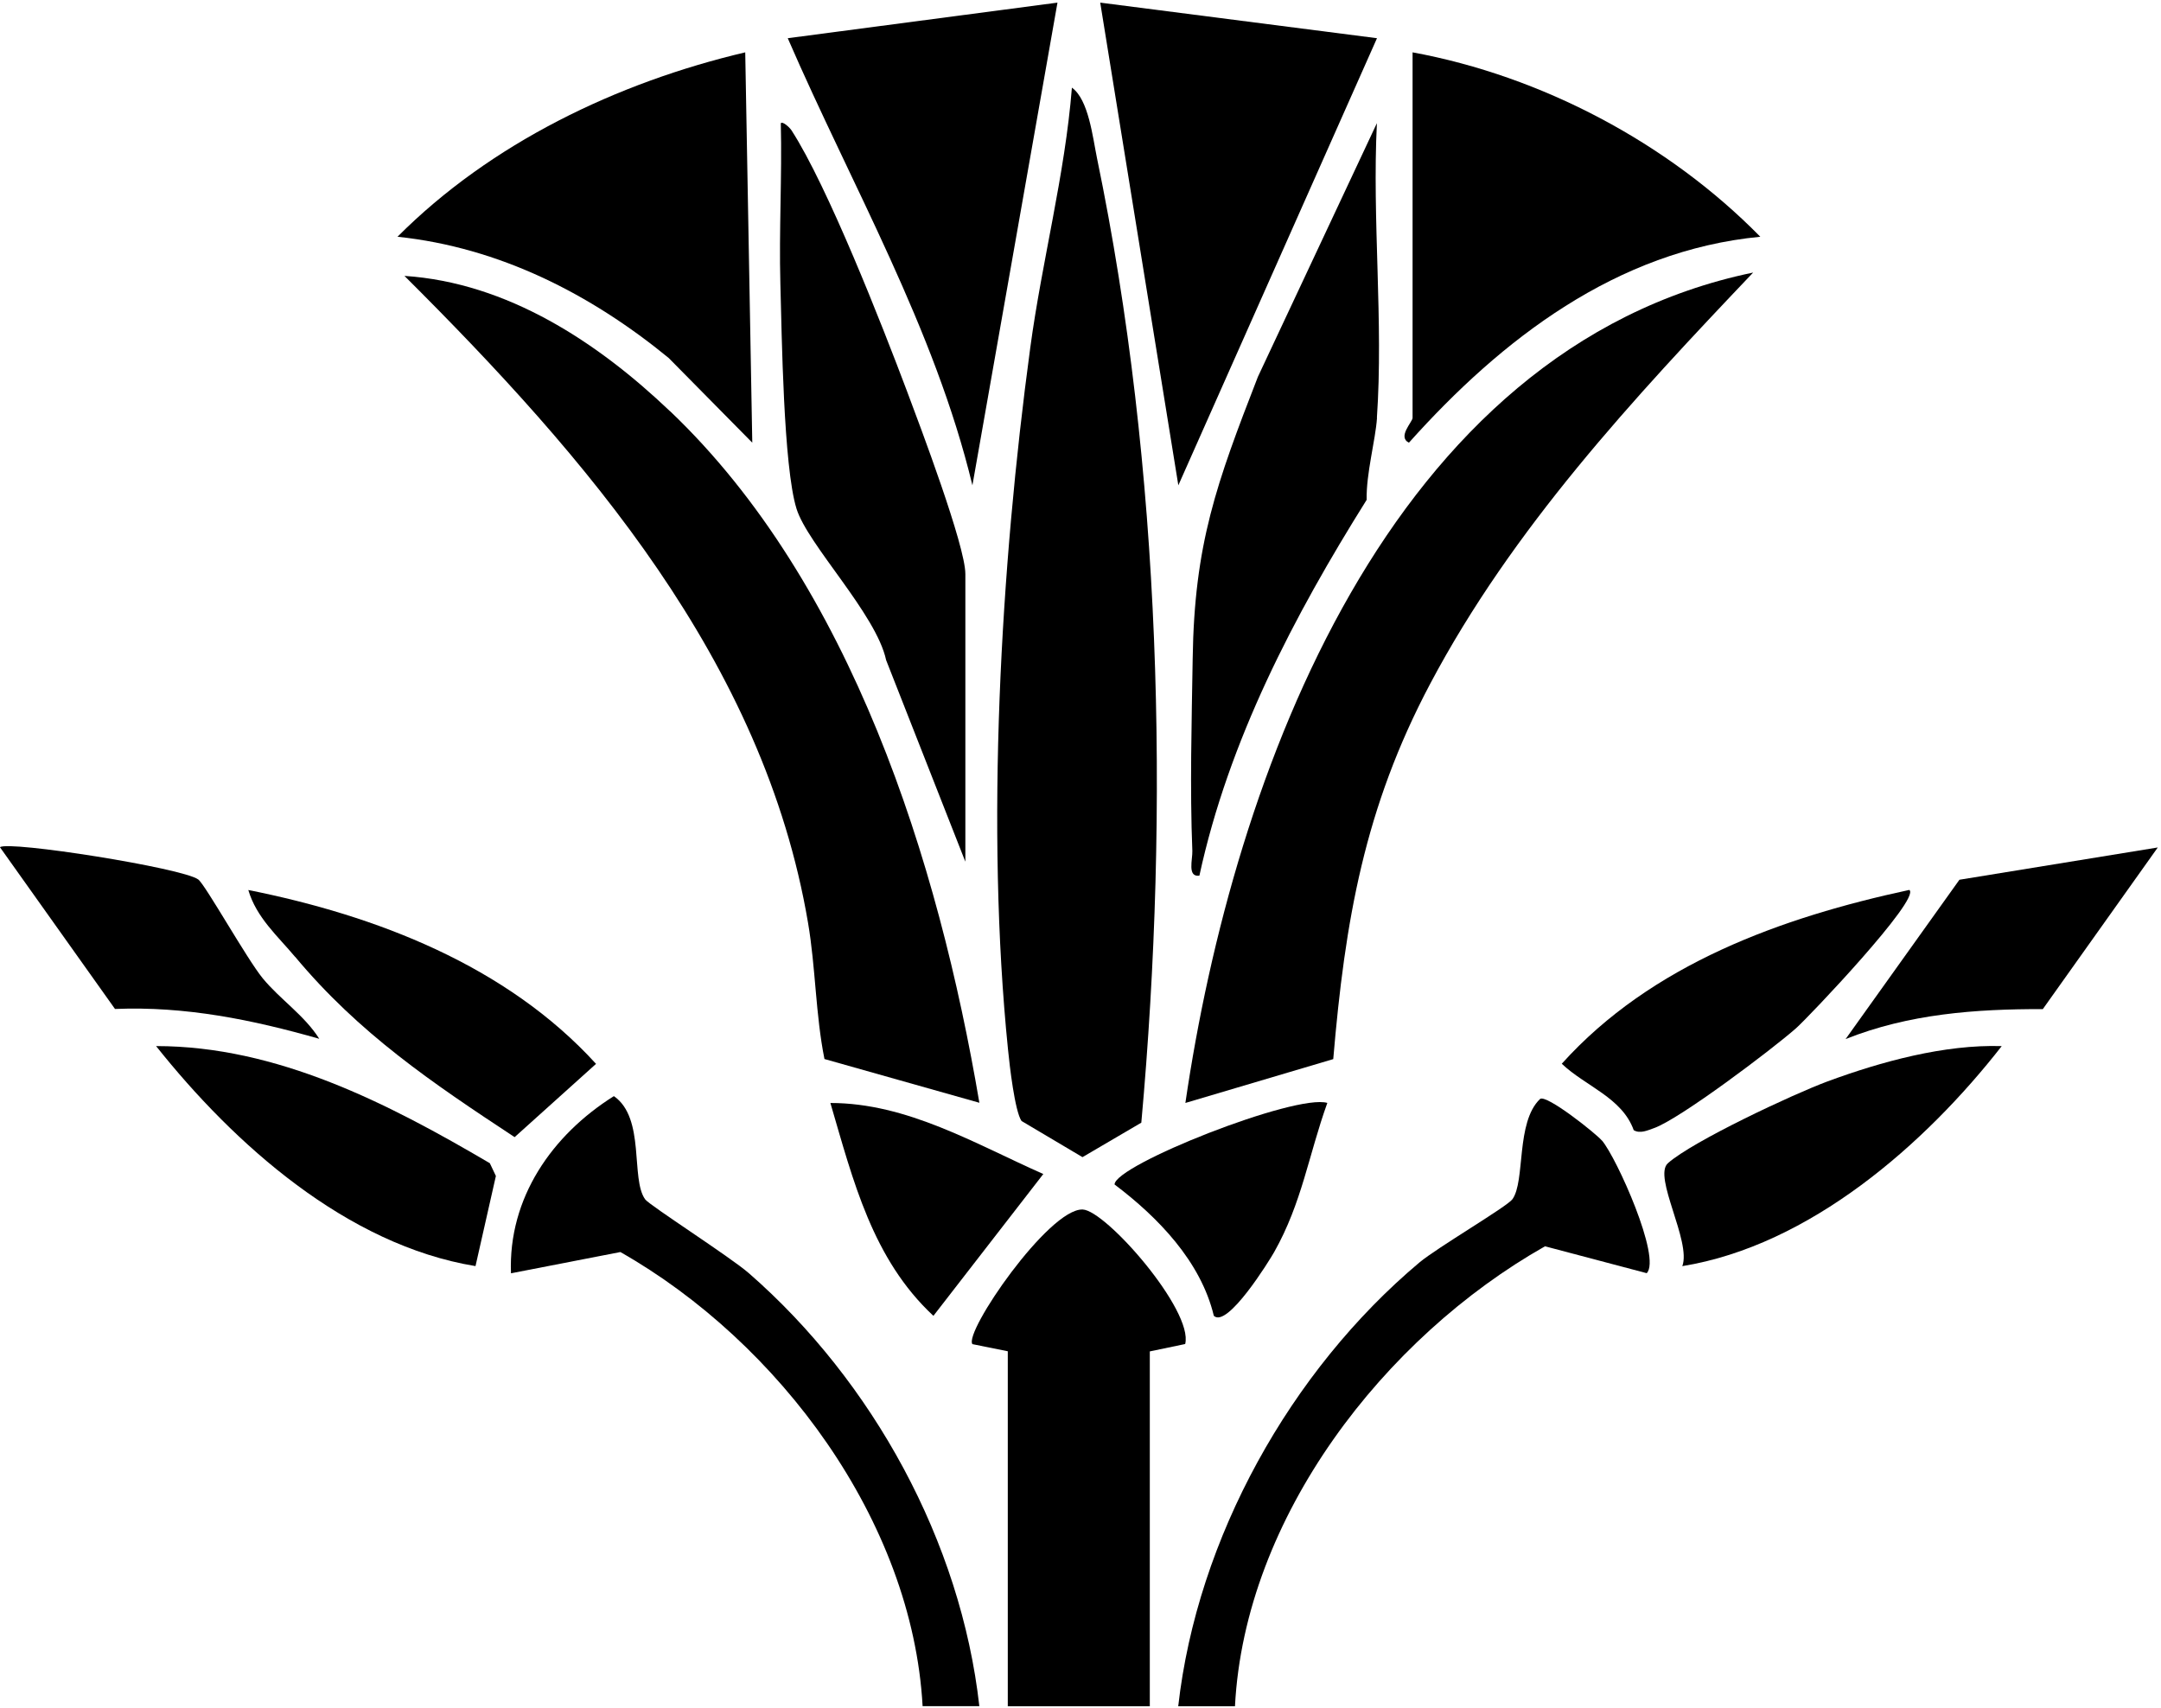 <svg width="515" height="407" viewBox="0 0 515 407" fill="none" xmlns="http://www.w3.org/2000/svg">
<path d="M271.994 267.556L257.972 275.774L243.451 267.162C241.85 264.877 240.589 253.823 240.222 250.094C234.891 197.526 238.436 135.269 245.526 82.885C248.335 62.089 253.797 41.687 255.451 20.891C259.442 23.727 260.414 32.759 261.438 37.722C276.772 111.769 278.794 192.38 271.994 267.556Z" fill="black"/>
<path d="M159.72 98.021C202.888 139.167 223.658 205.336 233.399 262.814L196.481 252.39C194.354 241.782 194.38 230.543 192.569 219.935C182.013 157.599 139.659 108.865 96.387 65.75C120.938 67.378 142.416 81.557 159.694 98.021H159.72Z" fill="black"/>
<path d="M417.828 64.93C389.234 94.995 360.403 126.005 340.814 163.002C325.191 192.516 320.544 219.299 317.734 252.41L282.496 262.86C293.918 184.77 330.994 82.942 417.802 64.956L417.828 64.93Z" fill="black"/>
<path d="M240.197 322.045L231.742 320.338C229.668 317.502 249.912 288.015 258 288.251C263.514 288.409 284.467 312.33 282.446 320.312L274.017 322.071V406.647H240.171V322.071L240.197 322.045Z" fill="black"/>
<path d="M336.613 12.469C367.439 18.14 397.583 34.079 419.508 56.424C385.268 59.706 357.882 80.791 335.773 105.5C332.963 104.134 336.639 100.537 336.639 99.592V12.469H336.613Z" fill="black"/>
<path d="M177.6 12.469L179.28 105.5L159.351 85.308C140.734 70.052 118.993 58.971 94.731 56.424C116.944 34.131 147.062 19.663 177.626 12.469H177.6Z" fill="black"/>
<path d="M328.159 9.106L280.816 115.66L262.199 0.625L328.159 9.106Z" fill="black"/>
<path d="M328.162 99.591C327.795 104.947 325.563 112.825 325.694 119.127C308.364 146.776 292.819 176.473 285.835 208.692C282.894 209.086 284.233 204.858 284.154 202.784C283.55 187.817 283.997 172.062 284.233 157.017C284.627 129.63 289.905 115.214 299.778 89.797L328.136 29.352C326.981 52.327 329.712 76.747 328.136 99.565L328.162 99.591Z" fill="black"/>
<path d="M252.013 0.625L231.742 115.66C222.71 78.19 202.964 44.239 187.734 9.106L252.013 0.625Z" fill="black"/>
<path d="M230.033 205.3L211.18 157.327C208.817 146.325 192.459 129.809 189.807 121.196C186.708 111.113 186.314 79.893 185.973 67.526C185.632 54.843 186.393 42.056 186.078 29.373C186.472 28.848 188.074 30.24 188.625 31.054C197.264 44.419 210.156 77.32 216.143 93.206C219.241 101.451 230.06 130.045 230.06 136.793V205.3H230.033Z" fill="black"/>
<path d="M233.421 406.623H219.872C217.431 362.405 185.632 319.868 147.848 298.389L121.774 303.457C121.091 285.496 131.568 270.477 146.298 261.234C153.861 266.486 150.211 280.928 153.756 285.838C154.78 287.256 174.079 299.597 178.464 303.431C208.004 329.189 229.01 367.447 233.395 406.65L233.421 406.623Z" fill="black"/>
<path d="M381.776 271.814C385.295 275.962 395.982 299.804 392.437 303.428L368.201 297.021C329.865 318.71 296.649 361.562 294.312 406.647H280.789C285.305 366.551 307.572 326.666 338.267 300.881C342.495 297.336 359.168 287.568 360.429 285.809C363.553 281.476 361.19 267.481 367.019 261.914C368.516 260.733 380.385 270.186 381.75 271.814H381.776Z" fill="black"/>
<path d="M70.309 228.022C66.16 223.059 61.119 218.7 59.176 212.109C89.687 218.201 120.698 230.122 142.045 253.544L122.641 271.005C102.974 258.06 85.512 246.244 70.335 228.022H70.309Z" fill="black"/>
<path d="M477.044 249.311C458.769 272.733 431.251 296.837 400.923 301.748C403.103 295.866 393.886 280.426 397.484 277.223C403.392 271.971 427.391 260.733 435.557 257.713C448.371 252.987 463.364 248.891 477.044 249.311Z" fill="black"/>
<path d="M113.32 301.741C82.678 296.726 55.816 272.727 37.199 249.305C66.03 249.305 92.524 262.985 116.734 277.217L118.178 280.263L113.32 301.741Z" fill="black"/>
<path d="M455.038 212.104C457.769 214.231 431.039 242.406 427.993 245.084C422.269 250.126 400.344 266.668 394.199 268.847C392.703 269.372 390.865 270.265 389.342 269.346C386.558 261.574 377.814 258.869 372.195 253.513C393.569 229.776 424.553 218.643 455.065 212.078L455.038 212.104Z" fill="black"/>
<path d="M76.113 247.574C60.07 243.005 44.21 239.776 27.405 240.458L-0.008 201.912C1.909 200.284 43.606 206.849 47.256 209.606C48.937 210.866 58.862 228.59 62.617 233.159C66.766 238.2 72.569 241.981 76.087 247.574H76.113Z" fill="black"/>
<path d="M514.25 201.945L486.837 240.492C470.794 240.465 454.908 241.621 439.836 247.634L466.96 209.665L514.224 201.972L514.25 201.945Z" fill="black"/>
<path d="M248.651 279.777L222.445 313.597C207.899 300.048 203.33 281.379 197.895 262.867C216.196 262.867 232.397 272.609 248.651 279.803V279.777Z" fill="black"/>
<path d="M316.321 262.857C311.857 275.277 310.282 286.647 303.665 298.384C302.509 300.432 292.479 316.66 289.275 313.587C286.177 300.642 275.989 290.113 265.617 282.288C265.617 277.667 308.811 260.573 316.347 262.857H316.321Z" fill="black"/>
</svg>
